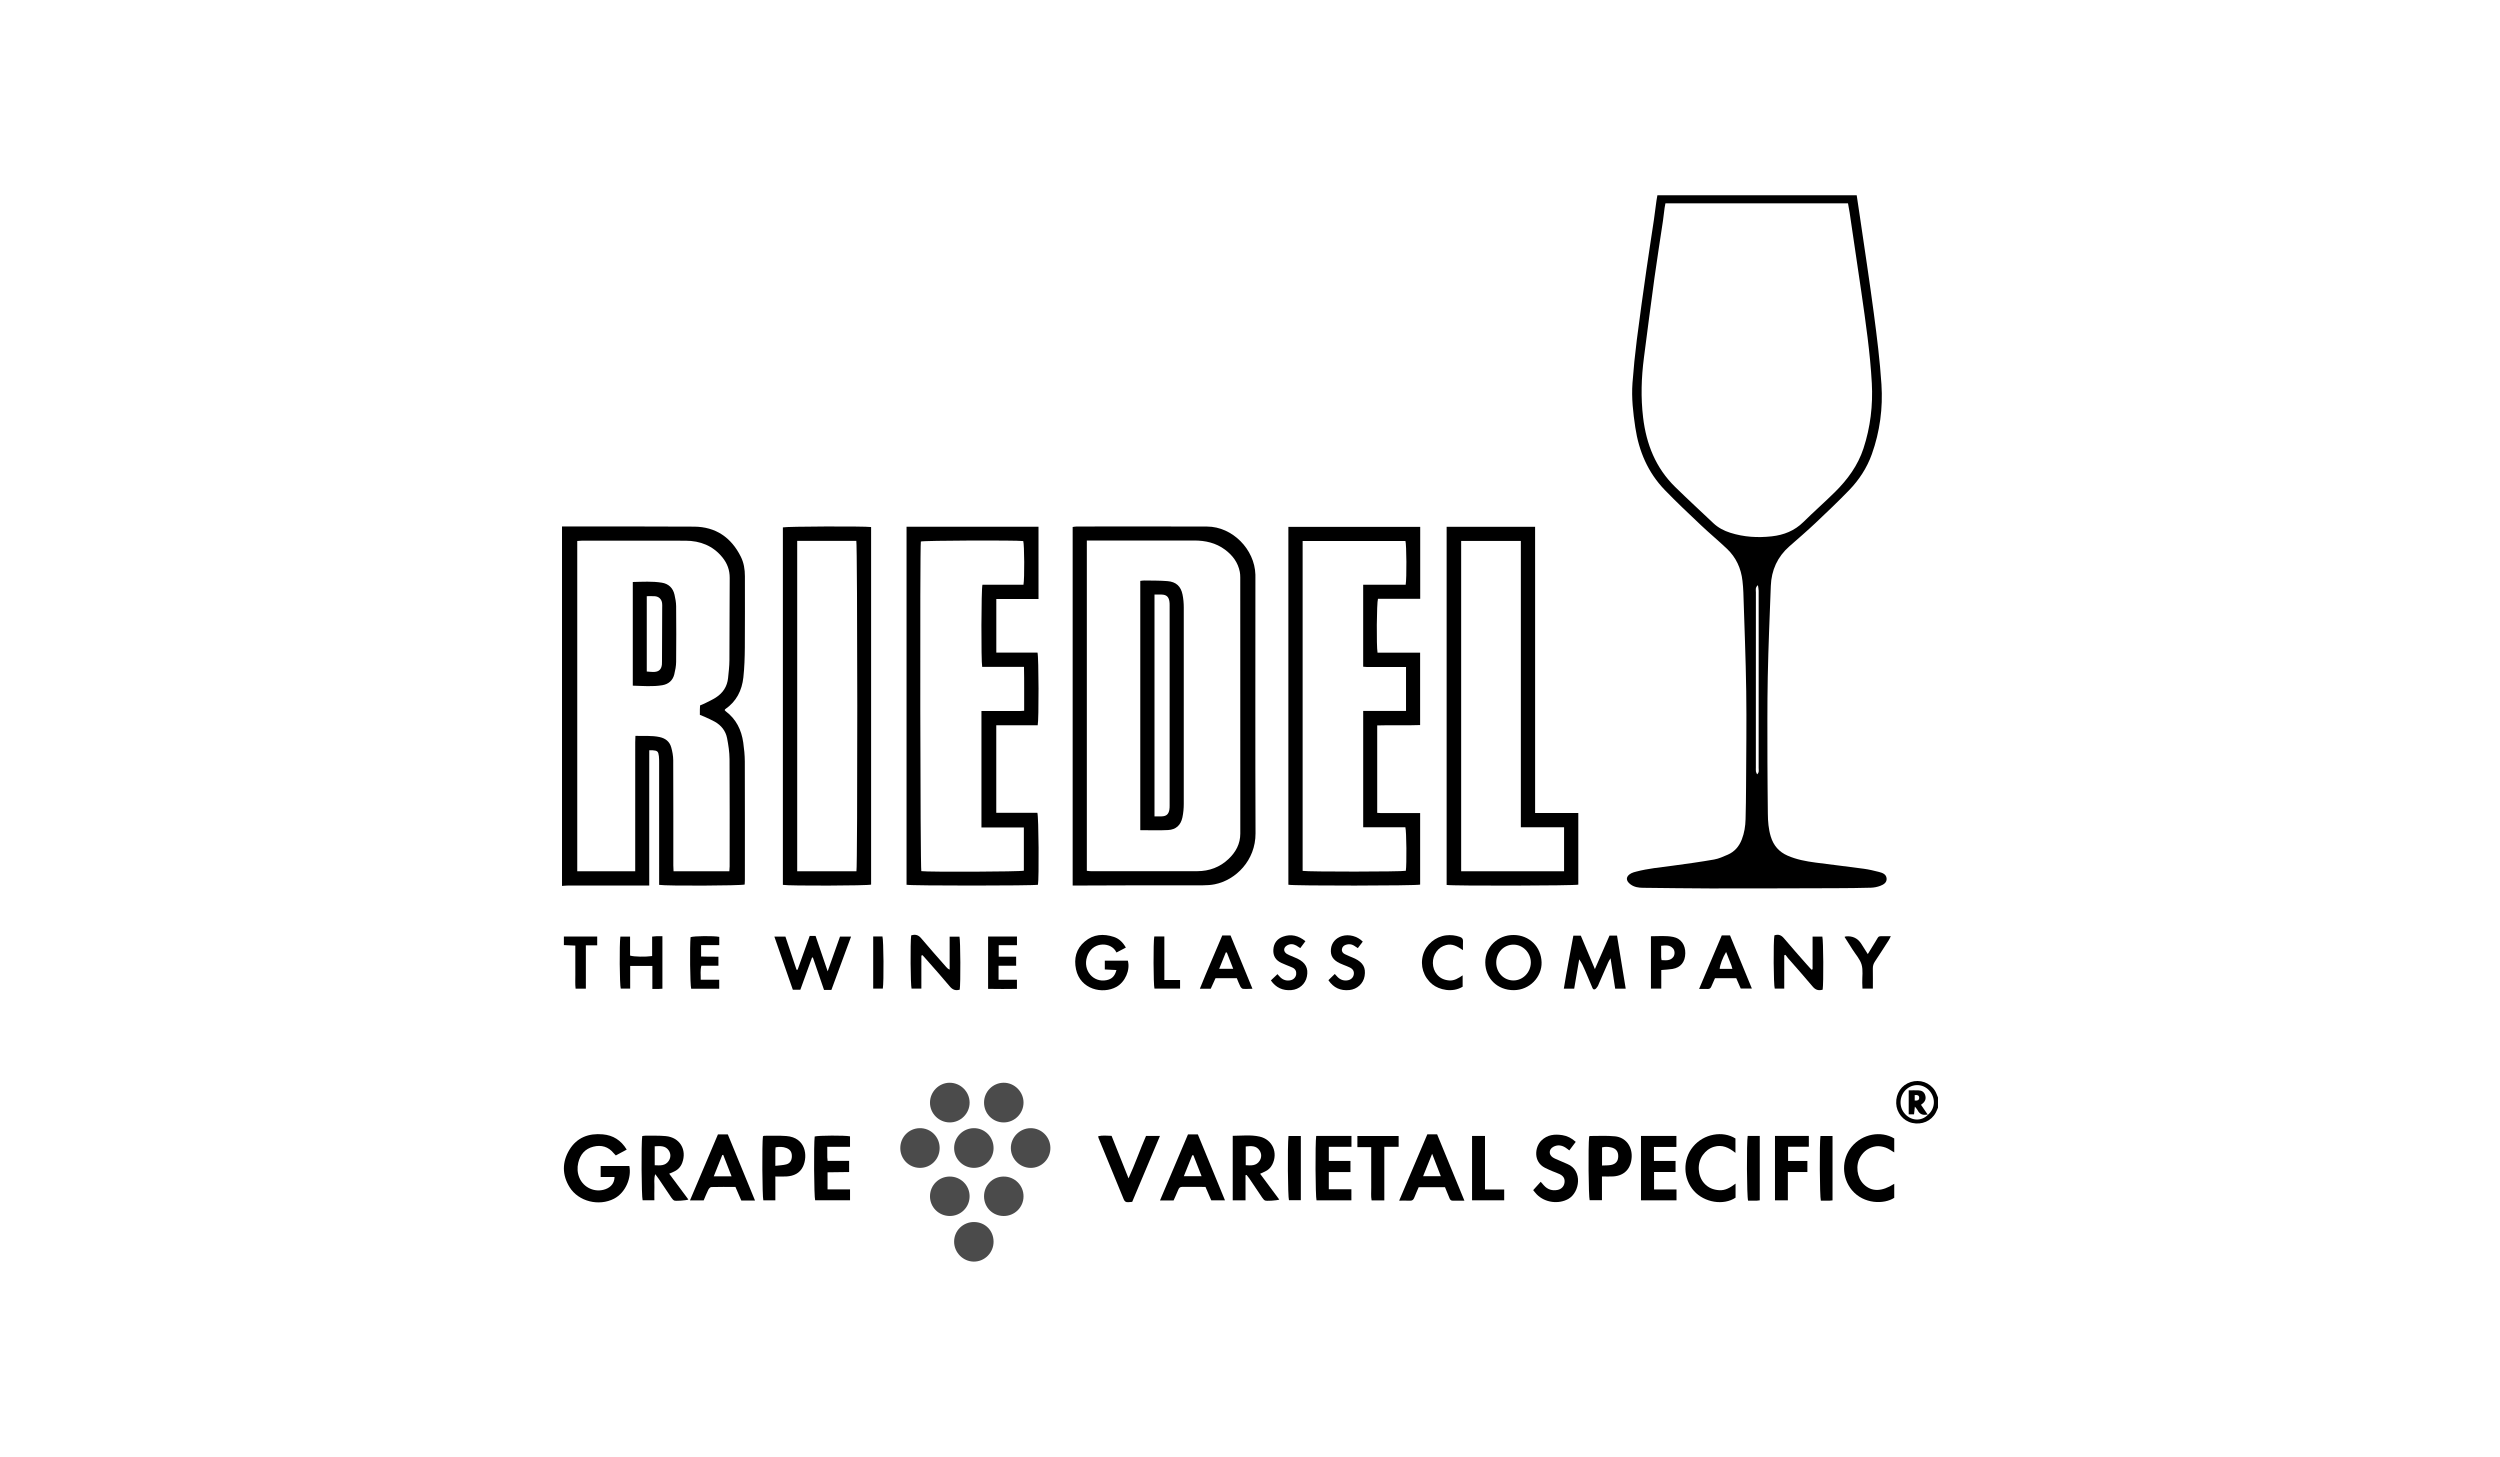 <?xml version="1.0" encoding="UTF-8"?>
<svg id="Capa_1" data-name="Capa 1" xmlns="http://www.w3.org/2000/svg" viewBox="0 0 290 169">
  <defs>
    <style>
      .cls-1 {
        fill: #4b4b4b;
      }
    </style>
  </defs>
  <path d="M65.194,61.072c5.107.003,10.214-.018,15.321.018,2.504.018,4.3,1.249,5.414,3.475.356.71.481,1.483.48,2.277-.002,2.759.015,5.518-.008,8.277-.01,1.151-.045,2.307-.169,3.45-.164,1.519-.808,2.809-2.112,3.7-.028.019-.035.067-.056.11.036.039.068.088.112.121,1.216.911,1.833,2.166,2.041,3.634.104.734.18,1.478.182,2.218.016,4.598.008,9.196.007,13.795-0.0.155-.014.31-.022.457-.415.141-9.076.183-9.922.039,0-.208,0-.435,0-.662 0-4.5.001-9.001-.001-13.501-0-.254.001-.51-.028-.762-.064-.556-.173-.649-.744-.69-.095-.007-.192-.001-.374-.001-.005,1.758-.002,3.491-.002,5.224-.001,1.722-0,3.444-0,5.166-0,1.739,0,3.478,0,5.303h-.732c-2.896-0-5.792-.001-8.688.002-.233 0-.466.029-.699.044,0-13.898,0-27.796,0-41.694ZM81.207,81.829c.191-.081.373-.146.544-.233.435-.221.884-.422,1.293-.685.817-.526,1.312-1.279,1.412-2.258.069-.68.153-1.363.157-2.045.022-3.19.007-6.38.033-9.569.007-.911-.285-1.689-.843-2.379-1.102-1.36-2.579-1.931-4.285-1.938-4.012-.015-8.024-.005-12.035-.003-.17 0-.34.022-.522.035v38.314h6.724c0-.261,0-.49,0-.718-0-4.755-0-9.511.001-14.266 0-.226.014-.452.023-.722.991.032,1.908-.059,2.819.141.675.148,1.146.53,1.331,1.182.137.483.233.995.235,1.495.018,4.07.01,8.141.011,12.212 0.0.225.018.45.027.672h6.471c.014-.21.035-.382.035-.554.002-4.149.016-8.298-.012-12.446-.006-.814-.129-1.637-.286-2.438-.165-.844-.677-1.491-1.434-1.914-.374-.209-.771-.379-1.161-.56-.174-.081-.356-.147-.561-.23,0-.221-.003-.414.001-.607.003-.154.014-.308.023-.483Z"/>
  <path d="M224.806,128.488c-.084.192-.157.39-.255.574-.519.975-1.619,1.452-2.738,1.197-1.048-.239-1.816-1.182-1.854-2.275-.04-1.161.615-2.123,1.68-2.466,1.072-.345,2.217.053,2.815,1.002.153.242.237.528.353.793v1.174ZM223.635,129.322c.822-.689.928-1.855.247-2.717-.663-.839-1.831-.977-2.663-.315-.846.673-1.006,1.933-.354,2.787.73.956,1.999,1.059,2.788.226l-.018.019Z"/>
  <path d="M192.26,22.654h23.118c.127.849.254,1.675.374,2.501.543,3.735,1.12,7.466,1.613,11.208.361,2.733.704,5.475.883,8.224.179,2.75-.178,5.472-1.11,8.087-.567,1.59-1.477,2.987-2.644,4.192-1.265,1.307-2.583,2.563-3.906,3.811-.982.926-2.007,1.808-3.021,2.699-1.388,1.22-2.084,2.766-2.153,4.594-.132,3.519-.285,7.038-.354,10.558-.064,3.287-.039,6.576-.038,9.864.001,1.996.033,3.992.048,5.988.007.903.076,1.797.341,2.667.315,1.034.952,1.774,1.951,2.21,1.034.452,2.128.655,3.233.802,1.861.247,3.726.462,5.587.715.599.082,1.192.22,1.778.372.398.103.836.255.884.741.049.494-.355.728-.739.874-.339.129-.716.203-1.079.214-1.35.039-2.7.052-4.05.056-4.854.015-9.708.034-14.562.029-2.603-.002-5.205-.052-7.808-.074-.519-.004-1.016-.072-1.448-.384-.616-.445-.587-.964.082-1.308.171-.088.365-.136.552-.185,1.386-.363,2.808-.497,4.223-.685,1.608-.213,3.215-.439,4.813-.718.549-.096,1.08-.338,1.597-.564.792-.346,1.313-.964,1.625-1.766.295-.758.416-1.549.436-2.354.033-1.291.052-2.582.057-3.874.016-3.66.07-7.321.018-10.98-.054-3.814-.213-7.627-.332-11.44-.014-.449-.054-.899-.103-1.346-.161-1.453-.741-2.719-1.803-3.727-.979-.93-2.021-1.792-3.001-2.72-1.421-1.344-2.847-2.686-4.205-4.092-1.954-2.023-3.011-4.498-3.423-7.26-.254-1.706-.454-3.42-.327-5.145.124-1.677.293-3.353.504-5.021.344-2.716.73-5.427,1.116-8.138.273-1.917.578-3.829.861-5.744.112-.754.201-1.512.303-2.268.026-.192.065-.382.106-.615ZM193.19,23.588c-.034.187-.073.354-.095.523-.067.504-.117,1.01-.192,1.513-.327,2.205-.681,4.406-.986,6.613-.425,3.08-.819,6.164-1.22,9.247-.301,2.316-.376,4.626-.095,6.96.372,3.098,1.464,5.833,3.71,8.037,1.452,1.424,2.953,2.799,4.428,4.199.566.537,1.233.886,1.971,1.12,1.575.501,3.187.597,4.816.415,1.394-.155,2.639-.643,3.666-1.659,1.196-1.182,2.464-2.292,3.659-3.475,1.46-1.446,2.661-3.08,3.311-5.061.808-2.464,1.109-5.007.968-7.581-.194-3.536-.709-7.042-1.212-10.546-.442-3.077-.904-6.152-1.36-9.227-.053-.36-.126-.716-.19-1.079h-21.18ZM203.825,89.825c.265-.229.178-.501.178-.741.005-5.05.004-10.1.004-15.15 0-1.801.002-3.602-.003-5.402-.001-.197-.049-.395-.084-.655-.34.282-.237.577-.237.835-.006,6.773-.005,13.545-.004,20.318 0.0.157-.013.315.01.469.015.104.082.201.137.327Z"/>
  <path d="M105.161,61.101h15.305c.004,2.786.001,5.551.002,8.386h-4.896v6.215h4.78c.146.512.161,7.811.022,8.432h-4.807v10.151h4.768c.156.453.199,7.597.07,8.346-.468.123-14.72.129-15.245.001v-41.531ZM113.848,95.982c-0-4.549-.001-8.998 0-13.506.63,0,1.174-0,1.718,0,.528,0,1.057.005,1.585-.001.54-.006,1.082.028,1.652-.028-.012-1.722.02-3.375-.02-5.088h-4.85c-.133-.661-.112-9.042.03-9.529h4.759c.134-.7.105-4.653-.025-5.066-.956-.114-11.465-.069-11.879.051-.12.95-.068,37.832.054,38.238.873.116,11.473.072,11.895-.055v-5.015h-4.919Z"/>
  <path d="M159.795,75.707h4.938v8.398c-1.642.068-3.294-.015-4.977.045v10.142c.523.047,1.065.016,1.603.021.568.006,1.135.001,1.703.001.545,0,1.089,0,1.674,0v8.301c-.419.139-14.714.158-15.285.014v-41.513h15.293v8.348h-4.899c-.153.459-.188,5.504-.051,6.243ZM158.13,95.965v-13.5h4.968v-5.094c-.578,0-1.12,0-1.662,0-.568,0-1.135.006-1.703-.002-.537-.008-1.079.036-1.605-.031v-9.512h4.93c.13-.744.1-4.668-.028-5.074h-11.925v38.268c.611.121,11.523.107,11.97-.008.112-.703.08-4.599-.053-5.047h-4.892Z"/>
  <path d="M124.429,102.721v-41.59c.161-.02.308-.055.455-.055,5.049-.003,10.098-.019,15.147.005,2.921.013,5.514,2.632,5.595,5.582.003.117.001.235.001.352,0,9.883-.025,19.766.014,29.649.012,3.151-2.301,5.429-4.736,5.913-.437.087-.893.116-1.34.118-2.838.01-5.675.003-8.513.006-1.976.003-3.953.014-5.929.021-.211.001-.421 0-.694 0ZM126.073,62.699v38.315c.183.018.334.045.485.045,4.11.002,8.22.01,12.331-.002,1.383-.004,2.617-.456,3.628-1.419.836-.797,1.359-1.746,1.358-2.948-.006-9.904-.003-19.807-.005-29.711-0-.214-.012-.431-.052-.64-.211-1.096-.838-1.924-1.713-2.576-1.064-.792-2.285-1.066-3.591-1.064-3.934.004-7.868.002-11.802.001-.193,0-.387,0-.638,0Z"/>
  <path d="M167.81,102.65v-41.542h10.261c.005,1.847.002,3.677.002,5.508.001,1.84 0,3.679 0,5.519,0,1.859 0,3.718 0,5.578 0,1.84-0,3.679-0,5.519,0,1.84 0,3.679 0,5.519v5.56h5.01v8.307c-.408.127-14.5.166-15.273.034ZM169.494,62.747v38.317h11.938v-5.105h-5.014v-33.212h-6.924Z"/>
  <path d="M90.814,102.644v-41.467c.423-.116,9.423-.152,10.234-.04v41.477c-.408.132-9.489.166-10.234.03ZM92.475,62.737v38.331h6.872c.139-.567.124-37.866-.015-38.331h-6.857Z"/>
  <path d="M72.697,133.354c-.447.24-.84.451-1.263.678-.088-.093-.171-.169-.241-.255-.624-.77-1.441-.994-2.368-.762-.963.241-1.528.917-1.748,1.866-.135.581-.104,1.168.128,1.728.488,1.177,1.823,1.767,3.02,1.341.667-.237,1.051-.73,1.063-1.418h-1.61v-1.278h3.324c.277,1.308-.399,3.084-1.775,3.796-1.749.905-4.114.334-5.151-1.331-.882-1.416-.883-2.92-.026-4.339.866-1.435,2.249-1.941,3.875-1.795,1.18.106,2.103.666,2.773,1.768Z"/>
  <path d="M142.997,131.755c1.065-.01,2.103-.137,3.117.09,1.503.336,2.176,1.901,1.456,3.27-.189.36-.471.618-.839.785-.173.079-.345.159-.558.257.757,1.02,1.487,2.004,2.224,2.996-.272.104-1.511.194-1.672.097-.126-.075-.228-.205-.313-.33-.505-.743-1.001-1.492-1.504-2.237-.092-.137-.202-.261-.304-.391-.041.011-.082.021-.123.032v2.915h-1.484v-7.484ZM144.506,132.989v2.175c.622.042,1.218.079,1.597-.491.253-.381.259-.837.007-1.218-.379-.573-.975-.533-1.604-.465Z"/>
  <path d="M77.628,136.15c.758,1.021,1.49,2.006,2.227,2.998-.255.103-1.508.202-1.666.105-.126-.077-.229-.207-.315-.332-.496-.727-.983-1.461-1.475-2.191-.106-.157-.224-.305-.391-.53-.179.565-.079,1.05-.097,1.523-.019.486-.004.974-.004,1.507h-1.363c-.13-.401-.173-6.597-.045-7.445.12-.016.25-.048.38-.047.782.009,1.569-.022,2.346.05,1.631.151,2.486,1.575,1.907,3.111-.182.482-.52.821-.992,1.026-.157.068-.314.137-.513.225ZM75.946,135.167c.63.035,1.233.078,1.619-.496.259-.386.267-.836.006-1.222-.39-.576-.995-.511-1.624-.479v2.196Z"/>
  <path d="M98.726,108.64c-.775,2.101-1.53,4.147-2.285,6.194h-.853c-.429-1.248-.859-2.5-1.289-3.752-.034-.006-.069-.012-.103-.017-.448,1.239-.897,2.477-1.357,3.748h-.869c-.7-2.015-1.41-4.056-2.143-6.164h1.283c.43,1.281.861,2.564,1.291,3.848.041-.004.082-.008.123-.011.464-1.298.929-2.597,1.402-3.918h.681c.453,1.326.905,2.649,1.403,4.106.507-1.427.963-2.712,1.432-4.032h1.285Z"/>
  <path d="M139.836,137.681c-.927,0-1.806.008-2.685-.005-.262-.004-.384.114-.474.339-.167.415-.356.82-.539,1.236h-1.578c1.096-2.587,2.168-5.116,3.248-7.664h1.141c1.032,2.507,2.076,5.045,3.148,7.649h-1.592c-.204-.475-.426-.989-.669-1.555ZM138.434,134.013c-.044-.002-.088-.004-.132-.005-.321.798-.642,1.596-.977,2.429h2.057c-.331-.847-.639-1.636-.947-2.424Z"/>
  <path d="M162.304,139.276c1.119-2.637,2.191-5.163,3.266-7.695h1.136c1.039,2.526,2.082,5.063,3.164,7.694-.516,0-.938-.006-1.359.002-.22.004-.306-.13-.376-.303-.167-.415-.337-.828-.515-1.261h-3.051c-.167.392-.354.797-.513,1.213-.097.254-.242.371-.524.355-.368-.02-.738-.005-1.229-.005ZM167.136,136.442c-.329-.85-.642-1.659-1.008-2.605-.376.935-.7,1.739-1.048,2.605h2.057Z"/>
  <path d="M87.58,139.26h-1.589c-.214-.497-.436-1.011-.68-1.577-.932,0-1.868-.012-2.802.015-.122.004-.282.185-.35.321-.198.401-.359.82-.533,1.23h-1.59c1.097-2.59,2.168-5.118,3.247-7.662h1.142c1.031,2.508,2.075,5.046,3.156,7.674ZM84.862,136.455c-.342-.881-.655-1.687-.968-2.492-.037.007-.074.014-.111.021-.323.808-.646,1.616-.988,2.471h2.067Z"/>
  <path d="M188.584,114.688h-1.222c-.176-1.156-.348-2.288-.537-3.533-.126.217-.212.336-.271.469-.371.841-.736,1.684-1.103,2.527-.039.09-.063.191-.121.266-.099.129-.2.306-.335.345-.219.064-.272-.168-.339-.326-.261-.612-.517-1.225-.778-1.837-.189-.443-.382-.885-.691-1.32-.192,1.125-.384,2.251-.581,3.404h-1.202c.335-2.063.733-4.085,1.105-6.143h.866c.522,1.241,1.049,2.492,1.632,3.877.604-1.384,1.147-2.628,1.696-3.887h.871c.334,2.038.664,4.057,1.008,6.156Z"/>
  <path d="M185.827,136.469v2.753h-1.426c-.129-.381-.182-6.244-.06-7.377.029-.024.057-.07.086-.07.974.004,1.955-.06,2.92.039,1.224.126,1.984,1.142,1.928,2.389-.061,1.344-.834,2.175-2.128,2.261-.407.027-.817.004-1.32.004ZM185.836,135.202c.384-.021.715-.005,1.033-.064.571-.105.842-.456.846-1.016.004-.556-.263-.904-.836-1.025-.336-.071-.683-.097-1.043-.001v2.106Z"/>
  <path d="M89.94,136.473v2.768h-1.393c-.125-.416-.163-6.61-.045-7.429.044-.02.096-.063.147-.062.86.004,1.723-.036,2.579.031,2.227.174,2.51,2.288,1.917,3.542-.371.784-1.084,1.095-1.914,1.146-.404.025-.811.004-1.29.004ZM89.938,135.238c.484-.061.892-.068,1.275-.172.44-.119.637-.462.643-.936.007-.477-.185-.781-.621-.956-.407-.163-.825-.162-1.268-.083-.012.146-.028.26-.029.374-.003.545-.001,1.09-.001,1.773Z"/>
  <path d="M190.353,131.766h4.11v1.278h-2.603v1.626h2.505v1.281h-2.493v2.024h2.603v1.26h-4.121v-7.468Z"/>
  <path d="M152.682,131.767h4.088v1.263h-2.627v1.637h2.51v1.293h-2.511v1.994h2.62v1.286h-4.045c-.126-.41-.163-6.636-.036-7.475Z"/>
  <path d="M95.963,133.028c0,.488-.003.858.002,1.227.001.114.022.228.041.407h2.492v1.293c-.819.011-1.646.022-2.502.033v1.984h2.608v1.262h-4.045c-.13-.389-.175-6.513-.052-7.4.435-.126,3.489-.144,4.095-.017v1.211h-2.639Z"/>
  <path d="M177.85,138.056c.311-.345.571-.633.873-.968.152.173.26.299.37.422.43.479.968.644,1.591.52.439-.087.738-.412.798-.83.064-.451-.1-.77-.551-.994-.279-.138-.58-.231-.868-.354-.287-.123-.575-.247-.852-.389-1.384-.71-1.166-2.417-.422-3.15.702-.692,1.549-.777,2.451-.635.57.09,1.071.349,1.545.778-.25.333-.491.652-.746.993-.179-.134-.311-.248-.457-.338-.447-.278-.919-.336-1.392-.082-.531.284-.566.897-.068,1.229.209.139.453.227.684.33.339.151.678.301,1.021.442,1.781.737,1.445,3.272.111,4.038-1.124.646-2.724.454-3.675-.518-.149-.152-.274-.326-.414-.494Z"/>
  <path d="M210.26,112.429v-3.785h1.131c.121.418.154,5.389.038,6.157-.459.129-.816.053-1.158-.359-.924-1.113-1.895-2.187-2.846-3.278-.113-.129-.211-.271-.316-.407-.046.021-.092.041-.137.062v3.861h-1.101c-.139-.394-.176-5.464-.041-6.177.454-.162.792-.04,1.113.342.88,1.048,1.794,2.068,2.696,3.097.163.186.332.365.498.548.041-.021.083-.041.124-.062Z"/>
  <path d="M106.878,110.849v3.829h-1.138c-.121-.415-.158-5.328-.043-6.171.456-.145.816-.078,1.162.335.941,1.126,1.924,2.216,2.891,3.321.101.115.202.229.409.311v-3.821h1.139c.116.416.144,5.45.028,6.149-.467.136-.816.028-1.152-.379-.873-1.055-1.793-2.071-2.695-3.102-.153-.175-.31-.347-.465-.52l-.136.049Z"/>
  <path d="M131.335,139.417c-.18.014-.315.023-.45.036-.265.026-.425-.068-.534-.335-.965-2.37-1.944-4.734-2.917-7.101-.021-.052-.027-.111-.05-.212.52-.133,1.03-.059,1.559-.046.647,1.622,1.282,3.216,1.967,4.932.762-1.673,1.329-3.316,2.03-4.922h1.613c-1.091,2.594-2.155,5.123-3.218,7.648Z"/>
  <path d="M219.732,137.322v1.624c-1.167.767-3.535.756-4.907-.886-1.202-1.439-1.223-3.594-.037-5.032,1.248-1.513,3.423-1.888,4.944-.965v1.618c-.353-.203-.66-.442-1.008-.563-.341-.119-.732-.192-1.084-.149-.373.045-.763.194-1.078.401-.299.197-.561.496-.75.804-.605.987-.415,2.424.383,3.204.905.884,2.074.882,3.537-.056Z"/>
  <path d="M201.324,137.298v1.631c-1.395.933-3.609.571-4.819-.774-1.285-1.429-1.329-3.65-.123-5.123,1.254-1.532,3.475-1.887,4.929-.968v1.67c-.776-.631-1.552-.983-2.484-.707-.551.163-.971.498-1.301.951-.686.943-.613,2.405.15,3.273.468.532,1.065.772,1.76.813.705.042,1.269-.293,1.89-.767Z"/>
  <path d="M172.292,111.64c-.005-1.789,1.438-3.186,3.285-3.181,1.827.006,3.192,1.372,3.246,3.159.052,1.706-1.381,3.235-3.23,3.24-1.891.005-3.296-1.358-3.301-3.218ZM173.563,111.666c.003,1.169.892,2.078,2.02,2.066,1.083-.011,1.976-.934,1.993-2.058.017-1.133-.909-2.097-2.013-2.096-1.127.001-2.003.915-2,2.088Z"/>
  <path d="M130.599,109.92c-.365.192-.687.361-1.085.57-.063-.103-.108-.19-.165-.269-.71-.978-2.703-.968-3.257.777-.498,1.571.72,3.011,2.268,2.7.615-.123.961-.461,1.147-1.173-.444-.023-.877-.045-1.349-.069v-1.018h2.669c.305,1.06-.302,2.47-1.315,3.036-1.616.902-4.2.289-4.691-2.023-.265-1.249-.003-2.383,1.017-3.239,1.009-.847,2.168-.925,3.37-.529.591.195,1.04.609,1.391,1.236Z"/>
  <path d="M75.647,108.646c.228-.021.379-.043.531-.048.211-.007.422-.002.661-.002v6.094c-.195.012-.349.026-.502.029-.193.005-.386.001-.663.001v-2.669h-2.574v2.63c-.407,0-.75,0-1.093 0-.13-.398-.17-5.174-.043-6.039h1.124v2.205c.465.143,1.762.168,2.56.055v-2.255Z"/>
  <path d="M205.898,131.767h3.927v1.254h-2.409v1.651h2.24v1.283h-2.264v3.283h-1.494v-7.471Z"/>
  <path class="cls-1" d="M110.168,130.202c-1.254-.005-2.281-1.027-2.29-2.276-.009-1.275,1.045-2.339,2.305-2.327,1.25.012,2.278,1.037,2.293,2.284.014,1.27-1.035,2.325-2.308,2.319Z"/>
  <path class="cls-1" d="M104.434,133.175c-.002-1.268.991-2.286,2.25-2.307,1.279-.022,2.313,1.005,2.315,2.3.002,1.296-1.029,2.327-2.308,2.306-1.264-.02-2.256-1.031-2.258-2.299Z"/>
  <path class="cls-1" d="M110.173,136.48c1.261-.001,2.284,1.002,2.301,2.256.017,1.283-1.007,2.318-2.296,2.319-1.288.001-2.319-1.037-2.299-2.314.02-1.264,1.031-2.261,2.294-2.261Z"/>
  <path d="M199.724,108.51h.96c.834,2.028,1.669,4.06,2.533,6.16h-1.293c-.164-.381-.334-.773-.518-1.199h-2.468c-.138.313-.287.629-.417.952-.083.208-.208.31-.44.299-.289-.014-.579-.003-.986-.003.894-2.111,1.75-4.134,2.629-6.209ZM200.958,112.39c-.049-.168-.077-.298-.124-.421-.195-.505-.395-1.008-.605-1.541-.372.59-.733,1.552-.744,1.962h1.473Z"/>
  <path class="cls-1" d="M116.425,136.48c1.285-.004,2.316,1.03,2.304,2.31-.011,1.258-1.026,2.263-2.288,2.266-1.274.004-2.278-.981-2.293-2.25-.016-1.301.984-2.322,2.277-2.326Z"/>
  <path class="cls-1" d="M121.846,133.146c.011,1.289-1.021,2.338-2.291,2.33-1.248-.007-2.281-1.032-2.297-2.279-.016-1.266,1.035-2.328,2.303-2.329,1.251-.001,2.273,1.019,2.284,2.278Z"/>
  <path class="cls-1" d="M115.254,133.187c-.006,1.272-1.007,2.281-2.268,2.286-1.276.005-2.32-1.042-2.308-2.317.012-1.256,1.028-2.276,2.28-2.289,1.277-.013,2.302,1.023,2.296,2.32Z"/>
  <path class="cls-1" d="M112.994,141.755c1.282.007,2.255.987,2.26,2.275.004,1.282-1.035,2.328-2.302,2.316-1.238-.011-2.269-1.052-2.275-2.298-.006-1.281,1.024-2.3,2.317-2.294Z"/>
  <path d="M141.783,108.511h.959c.833,2.024,1.668,4.056,2.543,6.183-.423.008-.766.04-1.103.008-.113-.011-.248-.164-.309-.285-.15-.295-.262-.608-.402-.946h-2.471c-.182.401-.366.806-.555,1.224h-1.262c.842-2.109,1.746-4.13,2.6-6.183ZM141.425,112.383h1.628c-.263-.675-.502-1.288-.741-1.901-.041.002-.082.004-.123.006-.243.603-.486,1.206-.764,1.895Z"/>
  <path class="cls-1" d="M118.729,127.921c-.013,1.253-1.037,2.276-2.285,2.282-1.286.006-2.302-1.02-2.295-2.318.006-1.256,1.021-2.277,2.274-2.287,1.259-.011,2.32,1.058,2.307,2.323Z"/>
  <path d="M160.579,139.245h-1.471c-.1-.491-.033-.997-.045-1.495-.012-.528-.002-1.057-.002-1.585 0-.509-0-1.018-0-1.527,0-.505,0-1.01,0-1.574h-1.603v-1.286h4.784v1.253h-1.662v6.215Z"/>
  <path d="M191.508,108.605c.886-.003,1.745-.091,2.589.081.903.184,1.414.919,1.396,1.902-.018,1.007-.53,1.647-1.484,1.81-.401.068-.812.08-1.302.125v2.157h-1.2v-6.074ZM192.743,111.375c.51.016,1.005.097,1.356-.359.203-.264.198-.735-.017-.988-.364-.428-.847-.375-1.389-.32,0,.456-.003.88.002,1.304.001.111.028.222.048.364Z"/>
  <path d="M172.259,131.77v6.213h2.227v1.253h-3.727v-7.466h1.5Z"/>
  <path d="M151.43,109.177c-.21.282-.393.528-.597.802-.178-.115-.316-.215-.464-.297-.349-.194-.711-.216-1.063-.019-.439.246-.458.71-.038.987.161.106.351.169.529.248.233.102.472.19.7.3.95.459,1.297,1.117,1.104,2.078-.175.872-.892,1.503-1.811,1.576-.998.079-1.79-.286-2.366-1.123.26-.247.506-.482.763-.727.111.123.22.261.347.38.339.317.745.421,1.194.321.346-.077.594-.36.631-.69.039-.351-.101-.614-.419-.766-.246-.118-.504-.21-.756-.316-.18-.075-.36-.151-.538-.232-.662-.3-.979-.813-.937-1.54.043-.744.44-1.263,1.119-1.507.938-.337,1.795-.124,2.601.525Z"/>
  <path d="M158.081,109.227c-.182.239-.366.483-.573.756-.178-.117-.317-.215-.462-.303-.286-.173-.595-.189-.906-.091-.259.081-.446.251-.481.534-.033.27.122.445.344.561.173.09.354.164.533.242.215.093.436.173.646.276.943.462,1.271,1.064,1.112,2.022-.144.865-.853,1.531-1.77,1.623-1.017.101-1.832-.256-2.428-1.144.243-.237.475-.464.739-.722.119.129.226.258.346.374.332.323.732.442,1.185.355.358-.068.613-.326.67-.652.062-.355-.065-.624-.429-.815-.241-.127-.503-.212-.756-.317-.144-.06-.29-.116-.431-.184-.797-.382-1.106-.881-1.03-1.656.07-.715.564-1.29,1.294-1.505.806-.238,1.764.012,2.397.646Z"/>
  <path d="M83.428,114.691h-3.252c-.127-.454-.172-4.885-.069-5.98.405-.142,2.667-.17,3.327-.033v.959h-2.107v1.319c.316.007.641.018.965.021.331.004.662.001,1.044.001v1.049h-1.979c-.147.551-.058,1.051-.075,1.623h2.147v1.041Z"/>
  <path d="M115.834,112.028v1.62h2.13v1.06c-1.112.02-2.211.019-3.345-.001v-6.068h3.349v1.005h-2.116v1.333h2.02v1.051h-2.039Z"/>
  <path d="M169.664,114.461c-1.186.721-2.726.358-3.515-.285-1.019-.831-1.44-2.149-1.071-3.428.342-1.188,1.434-2.101,2.666-2.247.555-.066,1.086-.005,1.612.181.26.092.37.246.352.525-.019.303-.004.609-.004,1.011-.653-.45-1.243-.783-1.97-.587-.45.122-.814.367-1.095.739-.582.77-.566,1.94.048,2.669.372.442.857.652,1.434.693.583.041,1.038-.251,1.545-.593v1.323Z"/>
  <path d="M213.966,108.681c.113-.045.131-.057.149-.059q1.187-.115,1.812.888c.227.363.458.724.737,1.166.316-.516.591-.979.88-1.433.456-.715.212-.638,1.139-.647.189-.002.378-0.0.653-0-.112.218-.169.356-.249.479-.528.822-1.053,1.647-1.596,2.459-.172.257-.247.516-.242.822.013.758.004,1.517.004,2.319h-1.207c-.008-.231-.019-.458-.024-.684-.014-.702.111-1.445-.077-2.096-.183-.632-.685-1.171-1.05-1.75-.299-.475-.602-.948-.929-1.464Z"/>
  <path d="M149.466,131.774h1.43v7.449h-1.376c-.129-.384-.182-6.214-.054-7.449Z"/>
  <path d="M212.573,139.243c-.127.013-.221.03-.314.031-.351.003-.701.001-1.041.001-.134-.445-.167-6.758-.043-7.497h1.398v7.465Z"/>
  <path d="M202.735,131.772h1.397v7.464c-.128.016-.221.037-.315.038-.35.004-.7.002-1.038.002-.152-.435-.185-6.858-.044-7.504Z"/>
  <path d="M66.738,109.689c-.491-.022-.894-.04-1.327-.059v-.995h3.864v1.021h-1.315v5.032h-1.19c-.067-.535-.024-1.077-.031-1.614-.008-.567-.002-1.133-.002-1.7,0-.544,0-1.087,0-1.685Z"/>
  <path d="M135.064,113.682h1.824v.994h-2.97c-.126-.435-.147-5.42-.021-6.044h1.167c0,.847,0,1.681,0,2.515,0,.817,0,1.634,0,2.535Z"/>
  <path d="M101.291,108.628h1.073c.133.399.173,5.269.043,6.049h-1.116v-6.049Z"/>
  <path d="M73.404,67.512c1.149-.028,2.261-.098,3.362.078.787.126,1.302.615,1.478,1.402.098.436.183.886.187,1.331.019,2.152.022,4.304-0,6.456-.005.483-.1.972-.215,1.444-.176.717-.677,1.143-1.393,1.263-1.123.187-2.253.082-3.42.051v-12.023ZM75.024,77.897c.314.018.602.062.888.045.536-.032.807-.312.869-.848.013-.116.009-.234.01-.351.008-2.089.017-4.178.024-6.267.001-.176.012-.354-.013-.526-.067-.467-.396-.766-.871-.79-.289-.015-.58-.003-.906-.003v8.74Z"/>
  <path d="M223.653,129.304c-.058-.003-.119-.016-.175-.006-.483.085-.826-.09-1.044-.531-.057-.115-.159-.207-.309-.395-.039.354-.067.607-.099.891h-.616v-2.784c.403,0,.786-.015,1.167.004.359.018.626.189.742.554.12.376.027.688-.266.945-.071.062-.147.117-.219.175.278.405.54.786.802,1.168l.018-.019ZM222.106,127.661c.293.033.524-.023.52-.322-.004-.299-.237-.345-.52-.308v.629Z"/>
  <path d="M132.272,96.3v-28.916c.166-.017.316-.049.466-.046.898.016,1.8 0,2.694.073.983.08,1.54.589,1.739,1.545.103.494.146,1.008.147,1.513.009,7.593.009,15.187-.001,22.78-.001.524-.048,1.058-.157,1.57-.192.904-.749,1.417-1.669,1.467-1.049.057-2.104.013-3.22.013ZM133.922,94.701c.295,0,.563.007.831-.002.532-.017.79-.231.89-.747.033-.171.034-.35.034-.526.002-7.725.002-15.451.001-23.176-0-.175-0-.354-.032-.526-.096-.516-.355-.734-.885-.754-.268-.01-.537-.002-.839-.002v25.732Z"/>
</svg>